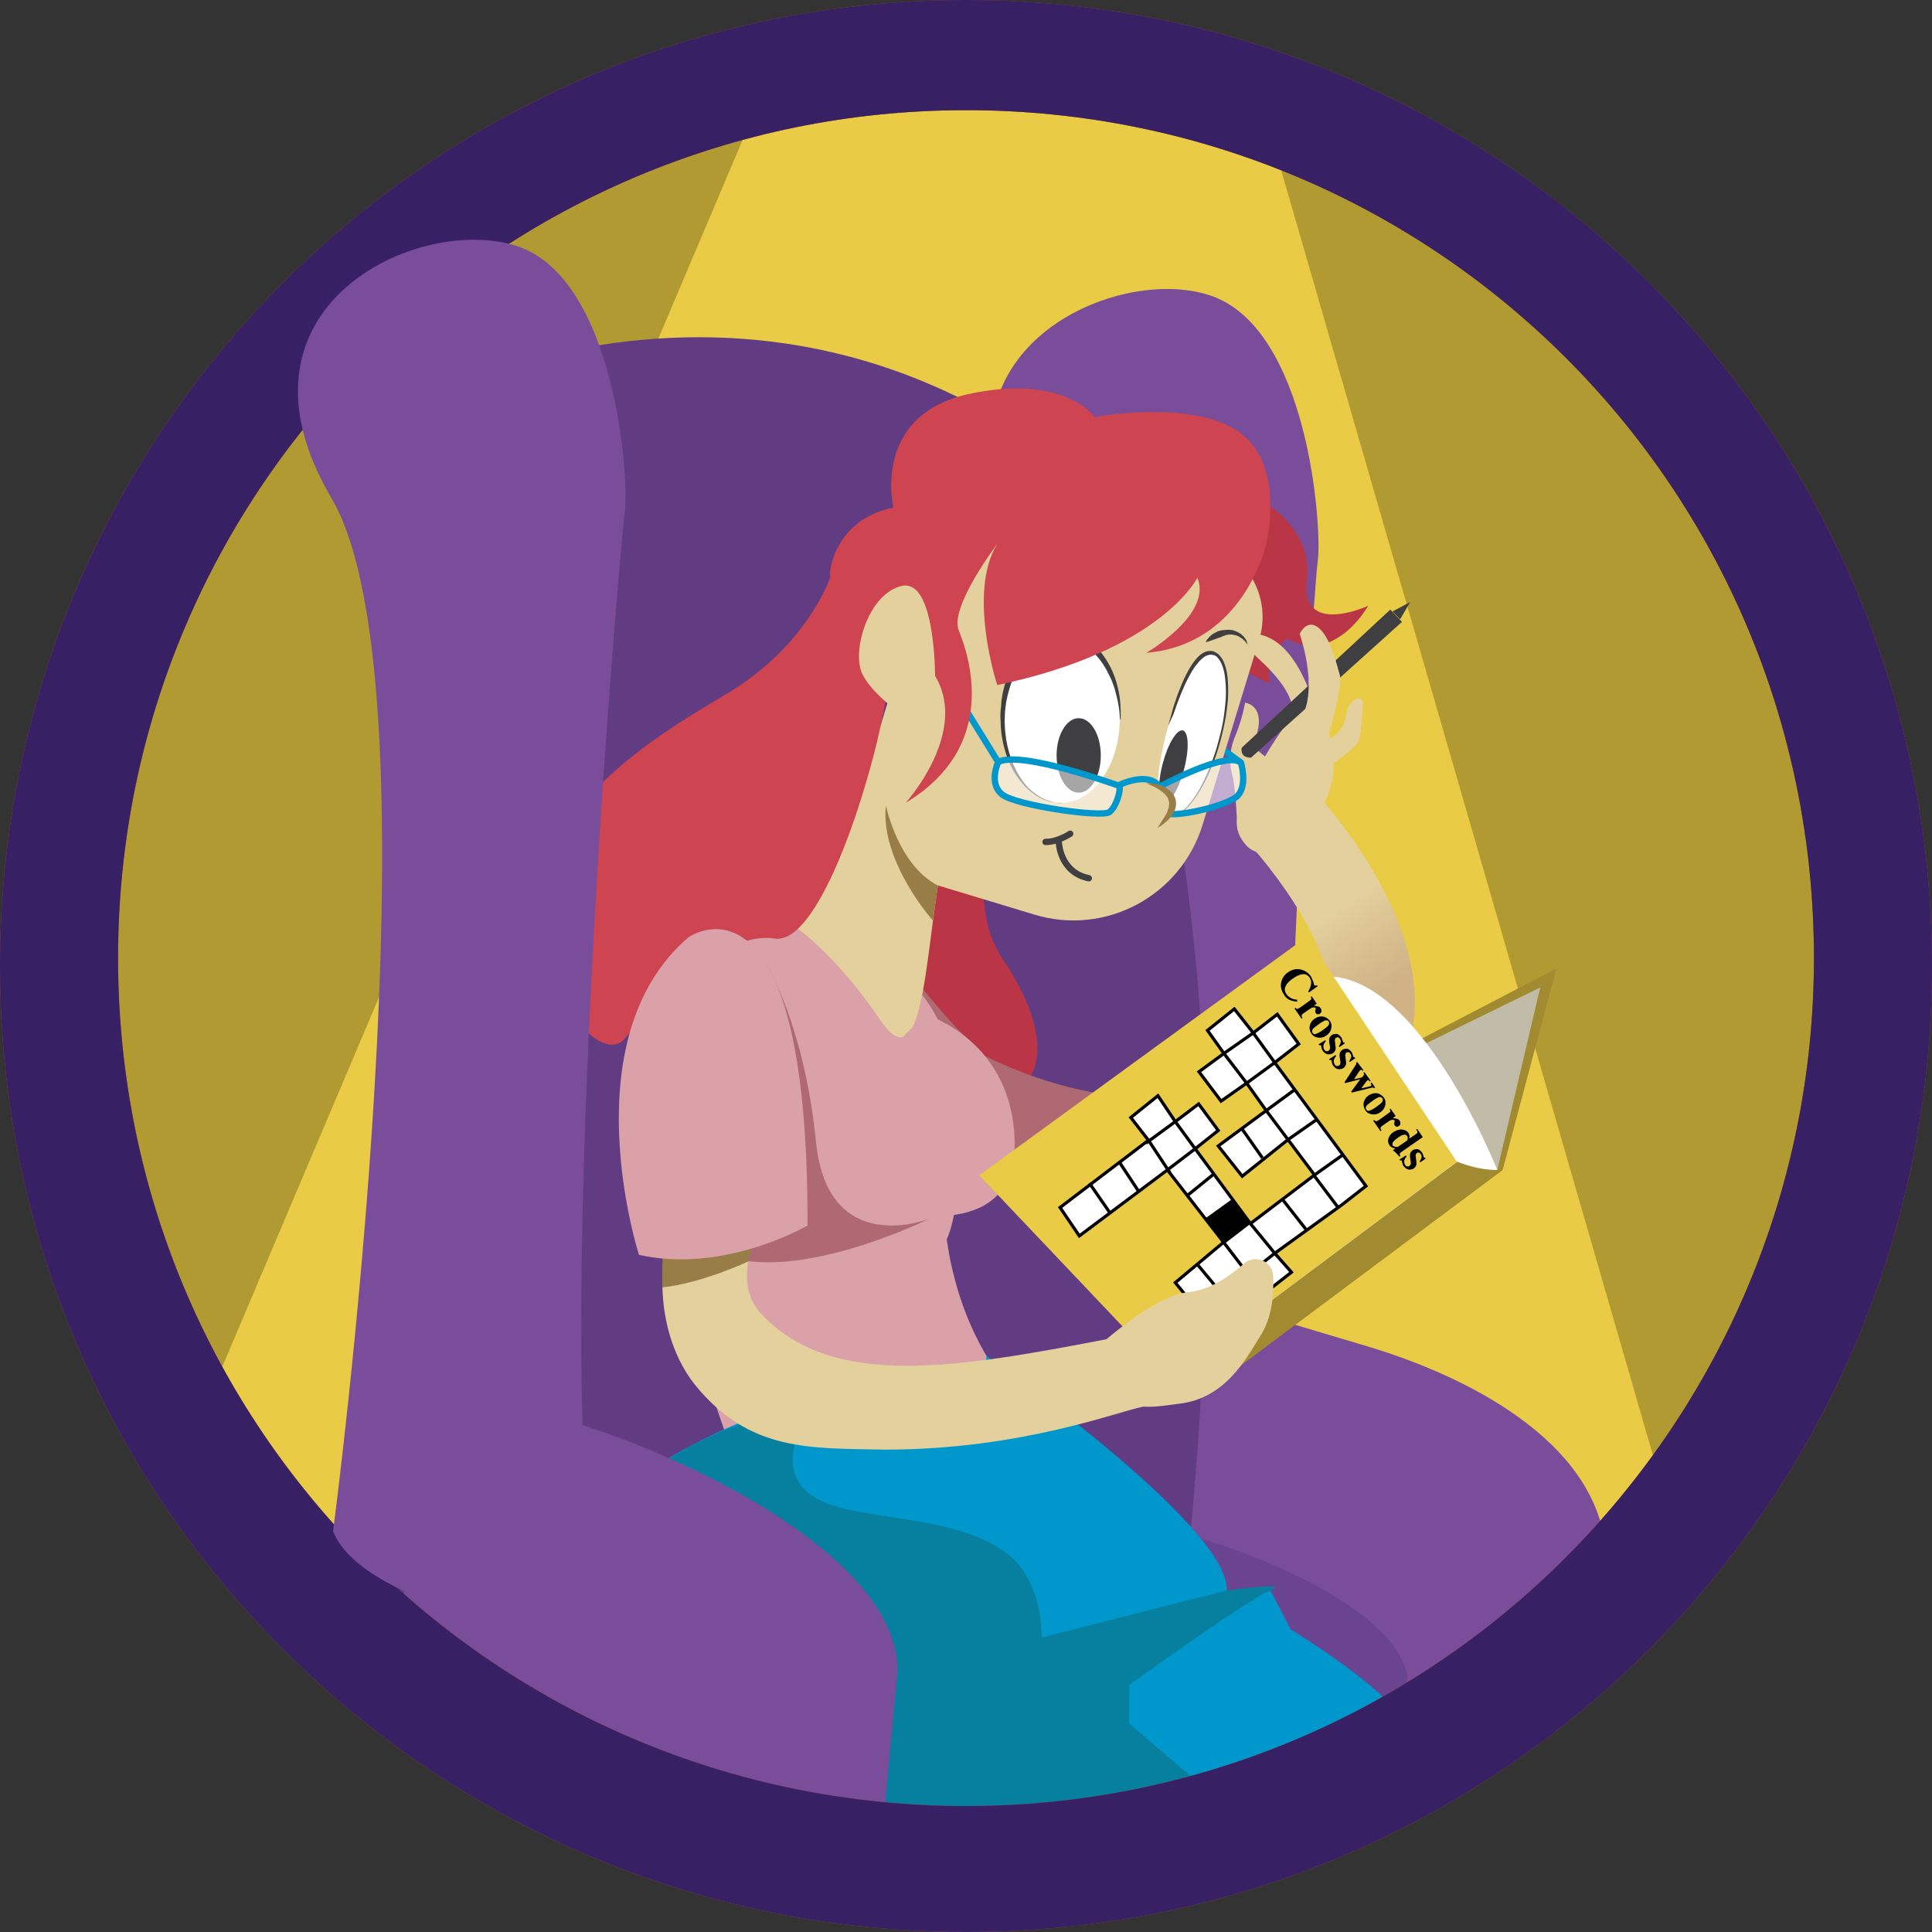 <?xml version="1.0" encoding="utf-8"?>
<!-- Generator: Adobe Illustrator 18.1.1, SVG Export Plug-In . SVG Version: 6.00 Build 0)  -->
<svg version="1.1" id="Layer_1" xmlns="http://www.w3.org/2000/svg" xmlns:xlink="http://www.w3.org/1999/xlink" x="0px" y="0px"
	 viewBox="0 180 612 612" enable-background="new 0 180 612 612" xml:space="preserve">
<rect x="0" y="180" width="612" height="612" fill="#333333" stroke="none"/>
<circle id="_x2E_svg_3904_" fill="#B29A33" cx="306" cy="486" r="291.6"/>
<path id="_x2E_svg_3856_" fill="#EACB46" d="M241.4,209.8l-182.8,431c0,0,155.5,161.5,288.2,130s181.9-112.2,181.9-112.2
	L400.3,214.8C400.3,214.8,327.2,176.6,241.4,209.8z"/>
<path id="_x2E_svg_51_" fill="#794D99" d="M365.6,696.4c0,0-5.4-282.4-41.1-343s27.8-90.2,58.9-79.8s35.5,73.9,34,84.3
	c-1.5,10.3-21.7,306,0.2,363.7C417.6,721.5,376.5,723,365.6,696.4z"/>
<path id="_x2E_svg_50_" fill="#613C82" d="M112.8,316.8c0,0,112.5-72.8,222.6,8.5c0,0,67.2,91.7,40.6,351.9
	c0,0,19.1,69.5-255.8,45.8C120.1,723,154.2,480.9,112.8,316.8z"/>
<path id="_x2E_svg_49_" fill="#E4D09D" d="M392,442.9c0,0-0.6-13.6-1.5-16.8s-1.5-7.5,0.8-13c2.3-5.5,3.1-10.5,3.1-10.5
	s6.1,0.6,3.9,9.3c-2.2,8.6,3.3,4.9,4.7,12.2C404.3,431.6,401.2,443.6,392,442.9z"/>
<path id="_x2E_svg_48_" fill="#BA3646" d="M316.5,435.2c0,0-11.7,29.6,1,48.4c12.8,18.9,17.8,39.7-3,46s-62.9-4.7-53-30.6
	C271.5,473.1,281.4,433.2,316.5,435.2z"/>
<line id="_x2E_svg_47_" fill="none" stroke="#0097CC" stroke-width="2" stroke-miterlimit="10" x1="393.1" y1="421.6" x2="383.5" y2="414.5"/>
<g id="_x2E_svg_45_">
	<linearGradient id="SVGID_1_" gradientUnits="userSpaceOnUse" x1="429.405" y1="535.475" x2="374.015" y2="450.182">
		<stop  offset="0.297" style="stop-color:#D0B286"/>
		<stop  offset="0.593" style="stop-color:#E4D09D"/>
	</linearGradient>
	<path fill="url(#SVGID_1_)" d="M383.4,553.1l-3.9-26.3c7.7-1.2,15.3-3.3,22.5-6.3c16.8-7,18.6-15.7,19.2-18.5
		c4-19.7-19.6-48.9-28.2-57.6l18.9-18.7c4.4,4.5,42.8,44.7,35.3,81.6c-2.3,11.6-10.3,27.6-35.1,37.9
		C402.9,548.9,393.2,551.6,383.4,553.1z"/>
</g>
<g id="_x2E_svg_44_">
	<path fill="#AF6973" d="M365.1,554.4c-50.5,0-88.8-30.3-90.5-31.7l16.7-20.7l-8.3,10.4l8.3-10.4c0.4,0.3,40.7,31.9,88.2,24.8
		l3.9,26.3C377.1,554,371,554.4,365.1,554.4z"/>
</g>
<path id="_x2E_svg_43_" fill="#794D99" d="M508.8,674.9c0-36-41.2-58.1-75.6-68.4L392,594.2l-2.3,34.2l0,0l-7.6,76.2l52.9,21.4
	c0,0,42-1.8,52.8-23.4L508.8,674.9z"/>
<path id="_x2E_svg_42_" fill="#AF6973" d="M277.6,474.8c0,0,20.2,26.3,28.4,33.8c8.3,7.5,5.5,21.3-12.3,27.3
	C275.9,541.9,256,502,277.6,474.8z"/>
<path id="_x2E_svg_41_" fill="#6B4491" d="M191.1,690.8c0,0,127.5-43.2,194.6-21.8c0,0,52.9,16.6,59.8,40.3
	c6.9,23.7-88,64.3-185.6,53.2C162.3,751.5,191.1,690.8,191.1,690.8z"/>
<path id="_x2E_svg_40_" fill="#BA3646" d="M395.6,336.2c0,0,20.7,9.1,18.4,27.4s19.4,8.3,19.4,8.3s-10.5,18.8-25.5,10.5
	c0,0-7.9,4.4-5.5,13.9C402.4,396.3,366.3,387.2,395.6,336.2z"/>
<path id="_x2E_svg_39_" fill="#E4D09D" d="M327.6,469.7l-61.2-18.5l37.3-122.9l79,23.9c12.8,3.9,20.1,17.4,16.2,30.3L381,441.1
	C374.1,463.8,350.2,476.6,327.6,469.7z"/>
<ellipse id="_x2E_svg_38_" fill="#FFFFFF" cx="336.1" cy="407.6" rx="18.6" ry="26.7"/>
<path id="_x2E_svg_37_" fill="#FFFFFF" d="M386,415.1c-3.9,14.2-11.1,24.6-16.1,23.2c-4.9-1.4-3.7-14.3,0.2-28.5
	c3.9-14.2,9.1-24.3,14.1-22.9C389.2,388.3,390,400.9,386,415.1z"/>
<ellipse id="_x2E_svg_36_" transform="matrix(0.967 0.255 -0.255 0.967 120.166 -80.806)" fill="#3F3E40" cx="371.6" cy="422.8" rx="3.5" ry="11.8"/>
<ellipse id="_x2E_svg_35_" fill="#3F3E40" cx="341.7" cy="419.3" rx="7" ry="11.8"/>
<g id="_x2E_svg_3839_">
	<path fill="#3F3E40" d="M336.1,434.4c0,0-0.4,0-1.2-0.1c-0.2,0-0.4,0-0.7,0c-0.2,0-0.5-0.1-0.8-0.2c-0.6-0.1-1.2-0.2-1.9-0.5
		c-1.4-0.4-3-1.3-4.7-2.6c-1.7-1.3-3.2-3-4.7-5.1c-1.4-2.1-2.7-4.6-3.5-7.4c-0.9-2.8-1.5-5.9-1.6-9c0-0.8-0.1-1.6-0.1-2.4
		c0-0.8,0-1.6,0.1-2.4c0.1-0.8,0.2-1.7,0.2-2.5c0.1-0.8,0.3-1.7,0.4-2.5c0.7-3.3,1.8-6.6,3.5-9.6c1.7-3,4-5.7,7-7.7
		c0.3-0.3,0.8-0.4,1.1-0.7c0.4-0.2,0.8-0.4,1.2-0.6c0.8-0.3,1.6-0.7,2.5-0.8c0.4-0.1,0.8-0.2,1.3-0.3l1.3-0.1l0.3,0l0.2,0l0.1,0
		c0,0,0,0,0.1,0l0,0l0.6,0l1.2,0.1c0.8,0.2,1.7,0.3,2.5,0.6c0.8,0.3,1.6,0.5,2.3,1c0.4,0.2,0.7,0.4,1.1,0.6c0.3,0.2,0.7,0.5,1,0.7
		c0.7,0.4,1.2,1,1.8,1.5c2.2,2.1,3.8,4.5,5,6.8c1.2,2.3,1.9,4.6,2.4,6.6c0.5,2,0.7,3.8,0.8,5.3c0,0.7,0.1,1.4,0.1,2
		c0,0.6,0,1.1,0,1.5c0,0.8,0,1.2,0,1.2c0,0.1,0,0.1-0.1,0.1c-0.1,0-0.1,0-0.1-0.1l0,0c0,0,0-0.4-0.1-1.2c0-0.4-0.1-0.9-0.1-1.4
		c-0.1-0.6-0.2-1.2-0.3-1.9c-0.1-0.7-0.3-1.5-0.5-2.4c-0.2-0.9-0.5-1.8-0.7-2.7c-0.3-1-0.7-2-1.1-3c-0.5-1-1-2.1-1.6-3.2
		c-1.2-2.1-2.8-4.3-4.9-6.1c-0.5-0.4-1.1-0.9-1.6-1.3c-0.3-0.2-0.6-0.4-0.9-0.6c-0.3-0.2-0.6-0.3-0.9-0.5c-0.6-0.4-1.3-0.6-2-0.8
		c-0.3-0.1-0.7-0.2-1-0.3c-0.3-0.1-0.7-0.2-1-0.2l-1.2-0.1l-0.6,0l-0.5,0l-1.1,0.1c-0.4,0-0.7,0.1-1.1,0.2c-0.7,0.1-1.4,0.4-2.2,0.7
		c-0.4,0.1-0.7,0.3-1,0.5c-0.3,0.2-0.7,0.3-1,0.6c-2.7,1.6-4.9,4.1-6.6,6.9c-1.7,2.8-2.8,5.9-3.6,9.1c-0.2,0.8-0.3,1.6-0.5,2.4
		c-0.1,0.8-0.2,1.6-0.3,2.4c-0.1,0.8-0.1,1.6-0.1,2.4c-0.1,0.8,0,1.6,0,2.3c0.1,3.1,0.6,6.1,1.4,8.8c0.8,2.7,1.9,5.2,3.2,7.3
		c1.3,2.1,2.8,3.9,4.4,5.1c1.6,1.2,3.1,2.2,4.5,2.6c0.7,0.3,1.3,0.4,1.8,0.6c0.3,0.1,0.5,0.1,0.8,0.2c0.2,0,0.5,0,0.7,0.1
		c0.8,0.1,1.2,0.1,1.2,0.1c0.1,0,0.1,0.1,0.1,0.1C336.2,434.3,336.2,434.4,336.1,434.4z"/>
</g>
<g id="_x2E_svg_3838_">
	<path fill="#3F3E40" d="M370.1,409.8c0,0,0.3-1.3,1-3.7c0.3-1.2,0.7-2.6,1.3-4.2c0.5-1.6,1.2-3.4,2-5.3c0.8-1.9,1.8-4,3.1-6
		c0.7-1,1.4-2,2.4-2.9c1-0.9,2.3-1.6,3.8-1.5c0.2,0,0.4,0.1,0.6,0.1c0.2,0.1,0.3,0.1,0.5,0.2c0.2,0.1,0.4,0.2,0.5,0.3
		c0.2,0.1,0.3,0.2,0.5,0.3c0.6,0.5,1,1.1,1.4,1.7c0.7,1.2,1.1,2.6,1.4,4c0.5,2.7,0.5,5.6,0.4,8.3c-0.4,5.6-1.6,11-3.1,16
		c-1.5,5-3.5,9.4-5.6,13c-2.1,3.6-4.4,6.3-6.5,7.6c-1,0.6-2,0.9-2.7,0.9c-0.3,0-0.6,0-0.7-0.1c-0.2,0-0.3-0.1-0.3-0.1c0,0,0,0,0-0.1
		c0,0,0,0,0.1,0l0,0c0,0,0.1,0,0.2,0c0.2,0,0.4,0.1,0.7,0.1c0.6,0,1.6-0.3,2.6-0.9c2-1.3,4.3-4,6.3-7.6c2-3.6,3.9-8.1,5.4-13
		c0.7-2.5,1.4-5.1,1.9-7.7c0.5-2.7,0.8-5.4,1-8.1c0.1-2.7,0-5.5-0.5-8.1c-0.3-1.3-0.7-2.6-1.3-3.6c-0.3-0.5-0.7-1-1.1-1.4
		c-0.2-0.2-0.4-0.3-0.7-0.4c-0.1,0-0.4-0.1-0.4-0.1c-0.1,0-0.3-0.1-0.4-0.1c-1.1-0.1-2.2,0.4-3.1,1.2c-0.9,0.8-1.6,1.7-2.3,2.6
		c-1.3,1.9-2.3,3.9-3.2,5.8c-1.7,3.7-2.8,7-3.6,9.3C370.6,408.5,370.2,409.8,370.1,409.8C370.2,409.9,370.2,409.9,370.1,409.8
		C370.1,409.9,370.1,409.8,370.1,409.8z"/>
</g>
<path id="_x2E_svg_34_" opacity="0.54" fill="#FFFFFF" d="M367.3,429.2c0,0,21.1-11.5,25.8-7.6c0,0,2.1,6.8-0.9,10.3
	c-3,3.5-21.3,7.4-22.8,5.5C368,435.7,367.2,431.1,367.3,429.2z"/>
<path id="_x2E_svg_33_" opacity="0.54" fill="#FFFFFF" d="M354.7,429c0,0-31.4-11.5-38.5-7.6c0,0-3.2,6.8,1.3,10.3
	c4.4,3.5,31.8,7.4,34,5.5S354.9,430.8,354.7,429z"/>
<path id="_x2E_svg_32_" fill="none" stroke="#3F3E40" stroke-width="2" stroke-linecap="round" stroke-miterlimit="10" d="
	M335.4,446.7c0,0,0.2,9.6,9.5,11.5"/>
<path id="_x2E_svg_31_" fill="none" stroke="#3F3E40" stroke-width="2" stroke-linecap="round" stroke-miterlimit="10" d="
	M339,444.1c0,0-3.8,2.6-7.8,2.6"/>
<g id="_x2E_svg_30_">
	<path fill="#3F3E40" d="M395.5,384.7c0,0-0.1-0.2-0.4-0.6c-0.1-0.2-0.3-0.4-0.5-0.7c-0.2-0.3-0.4-0.5-0.7-0.7
		c-0.2-0.3-0.5-0.5-0.9-0.7c-0.3-0.2-0.7-0.5-1.1-0.6c-0.2-0.1-0.4-0.2-0.6-0.2c-0.2,0-0.4-0.1-0.6-0.1c-0.2-0.1-0.4-0.1-0.7-0.1
		c-0.2,0-0.4,0-0.7,0c-0.4,0.1-0.9,0.1-1.3,0.3c-0.4,0.1-0.8,0.3-1.2,0.5c-0.4,0.1-0.8,0.3-1.2,0.4c-0.4,0.2-0.8,0.3-1.1,0.4
		c-0.7,0.2-1.3,0.5-1.7,0.6c-0.4,0.1-0.7,0.2-0.7,0.2c-0.1,0-0.1,0-0.1-0.1c0,0,0-0.1,0-0.1c0,0,0.5-1,1.7-2
		c0.3-0.3,0.7-0.5,1.1-0.7c0.4-0.2,0.8-0.5,1.3-0.6c0.2-0.1,0.5-0.2,0.8-0.2c0.3-0.1,0.5-0.1,0.8-0.1c0.5-0.1,1.1-0.1,1.7-0.1
		c0.3,0,0.6,0.1,0.8,0.1c0.3,0,0.6,0.1,0.8,0.2c0.3,0.1,0.5,0.2,0.8,0.3c0.2,0.1,0.5,0.3,0.7,0.4c0.5,0.2,0.8,0.6,1.2,0.9
		c0.4,0.3,0.6,0.7,0.8,1c0.2,0.3,0.5,0.6,0.5,0.9c0.1,0.3,0.2,0.5,0.3,0.7c0.2,0.4,0.3,0.6,0.3,0.6c0,0.1,0,0.1-0.1,0.1
		C395.6,384.8,395.5,384.8,395.5,384.7z"/>
</g>
<path id="_x2E_svg_29_" fill="#DAA1A8" d="M317.5,616.7c0,0-13.5-15.2-17.6-44.1c5.4-12.3,4.1-38,1.5-55.1
	c-2.8-18.3-11.3-29-41.6-48.8c-15.1-9.9-28.5-3.1-38.2,6.2c-10.7,10.3-16.6,24.6-18.3,39.3c-0.5,4.2-0.8,8.3-1,12.2c0,0,0,0-0.1,0
	c0,0-1.8,29.4,38.1,136.9c0,0,13.9,24,54.9,23.4C336.4,686,351.3,659.4,317.5,616.7z"/>
<path id="_x2E_svg_28_" fill="#0097CC" d="M312.5,609.5c0,0,77.2,53.8,76.1,74.4h13.9l6.3,12.2c0,0,39,23.7,37.1,33.8
	c-1.9,10-69.7,20.6-69.7,20.6S298,724.7,312.5,609.5z"/>
<path id="_x2E_svg_27_" fill="#E4D09D" d="M278.9,409.8c0,0-27.1,44.4-40.7,55.9c0,0,18.8,5.2,40.7,37.5
	c16.9,25,13.7-43.9,23.1-60.8S278.9,409.8,278.9,409.8z"/>
<path id="_x2E_svg_26_" fill="#0097CC" d="M274.6,616.9c0,0,109.4,43.2,120.9,120.1c0,0-58.8,34.7-115,17S99.4,666.1,274.6,616.9z"
	/>
<path fill="#077F9F" d="M402.4,683.8c7.2-2.9-13.9,0-13.9,0L330,698.7c-0.2-9.5-2.7-21.2-12.5-27.7c-18.5-12.2-47.8-8.7-60.4-17.3
	c-12.7-8.7-1.3-25.5-1.3-25.5c-29.2-1.5-57.6,24-57.6,24s39.5,77,57.6,107s124-14.4,124-14.4L357.7,726v-12.2
	C357.7,713.7,395.2,686.7,402.4,683.8z"/>
<path id="_x2E_svg_25_" fill="#794D99" d="M284.3,709.1c0-36-67.2-67.9-101.7-78.2l-55-14l-2.3,34.2l0,0l6.3,77.8l52.9,21.4
	c0,0,84.6,27.7,95.4,6.1L284.3,709.1z"/>
<g id="_x2E_svg_24_">
	<path fill="#E4D09D" d="M211.6,571.1c-5,22,1.5,38.8,8.5,47.5c17.3,21.4,36.6,20.1,60.3,20.6c43.1,0,73.7-12.1,81.7-13.6l-9.9-21.7
		c-49.7,9.6-88,16.1-110.6-7.2c-3.2-3.3-6.6-8.6-4.1-19.7c0.7-2.9,1.4-5.7,2.1-8.5L211.6,571.1z"/>
</g>
<path id="_x2E_svg_23_" fill="#DAA1A8" d="M293.8,501.6c0,0,27.1,8.3,27.6,40.2c0.6,31.9-37.1,21.9-37.1,21.9
	S260.8,525.3,293.8,501.6z"/>
<path id="_x2E_svg_22_" fill="none" stroke="#231F20" stroke-width="0.125" stroke-miterlimit="10" d="M374.8,576.8"/>
<path id="_x2E_svg_21_" fill="none" stroke="#231F20" stroke-width="0.125" stroke-miterlimit="10" d="M383.5,570.6"/>
<path id="_x2E_svg_18_" fill="#E4D09D" d="M419.2,434.8c6.8-12.1,1.3-25-1-29.4c-3.9-7.5-12.8,5.8-19.6,17.9s-9.4,18.5-3.7,24.6
	C400.8,454.1,412.4,447,419.2,434.8z"/>
<path id="_x2E_svg_17_" fill="#E4D09D" d="M417.6,408.4c0,0-5.7-28.7-22-27.6c0,0-1.8,2.5,0.8,5.6s16.8,13.4,12.4,24.1
	C408.8,410.6,413.7,415.3,417.6,408.4z"/>
<path id="_x2E_svg_16_" fill="#997D47" d="M297.1,460.5l-1.6,11.1c0,0-16.7-18.7-14.9-36.4C280.7,435.2,284.4,454,297.1,460.5z"/>
<path id="_x2E_svg_15_" fill="#3F3E40" d="M393.3,416.9l47.1-43.8l3.7,3.9l-47.8,43C396.4,419.9,392.9,420.5,393.3,416.9z"/>
<path id="_x2E_svg_14_" fill="none" stroke="#0097CC" stroke-width="2" stroke-miterlimit="10" d="M367.3,429.2
	c0,0,21.1-11.5,25.8-7.6c0,0,2.1,6.8-0.9,10.3c-3,3.5-21.3,7.4-22.8,5.5C368,435.7,367.2,431.1,367.3,429.2z"/>
<path id="_x2E_svg_3889_" fill="#CE4450" d="M198.2,508.7c-7.9,9.7-25.7-14.4-27.3-33.9c-3.1-37,33-59.5,59.1-74.9
	c26-15.4,33.1-37.3,33.1-37.3c31.8-17,37.2,32.9,27.1,33.9c-10.1,1-8.5,0.6-11.2,13.3c-5.3,24.6-20.2,69.7-33.7,67.5
	c-4-0.6-8.1,0.2-11.8,1.9C225.2,483.2,212.1,491.5,198.2,508.7z"/>
<path id="_x2E_svg_13_" fill="#E4D09D" d="M420.4,414.2c0,0,5.1-16.5,4-20.4c-1.1-3.9-3.1-12.1-6.8-15c-3.7-2.9-5.9,2-5.9,2
	s7.3,20.5-1.4,29C410.3,409.8,411.6,415.7,420.4,414.2z"/>
<path id="_x2E_svg_12_" fill="#E4D09D" d="M421.2,422.8c0,0,7.4-5.5,8.8-7.4c1.4-1.9,1.4-9.3,1.7-12.5s-4.6-1.7-5.2,3.3
	s-4.6,7.9-7.1,9S416.4,422.9,421.2,422.8z"/>
<line id="_x2E_svg_11_" fill="none" stroke="#0097CC" stroke-width="2" stroke-miterlimit="10" x1="316.2" y1="421.4" x2="300.2" y2="395.5"/>
<polygon id="_x2E_svg_10_" fill="#3F3E40" points="441.1,373.7 446.7,370.7 443.5,376.2 "/>
<path id="_x2E_svg_9_" fill="#CE4450" d="M401.1,352.3c0,0-6.9,31.9-38,34.5c0,0,21-12.1,16.2-23.8c0,0-11.3,23.1-63.4,34
	c0,0-9.6-29.2,0-44.7c0,0-15.2,20-12.2,27.4s13.3,36.5-16.8,54.6c0,0,30.7-33.8-4.1-51.9c0,0-6.3-9.2-6.5-12s-5.9-8.5-16.4,0.7
	c0,0,3.9-6.7,3.1-8.5c-0.7-1.8,2-18.3,20-21.8c0,0-7-29,23.5-35.9c30.5-6.8,40.3,7.2,40.3,7.2s30.1-5.8,45.5,4.6
	C407.5,327.2,401.1,352.3,401.1,352.3z"/>
<path id="_x2E_svg_8_" fill="#E4D09D" d="M296.2,394.1c0,0,0.1-30.8-10.5-28.5c-10.6,2.3-16.1,20.8-12.5,28s14.4,14,14.4,14"/>
<path id="_x2E_svg_7_" fill="none" stroke="#0097CC" stroke-width="2" stroke-miterlimit="10" d="M354.7,429c0,0-31.4-11.5-38.5-7.6
	c0,0-3.2,6.8,1.3,10.3c4.4,3.5,31.8,7.4,34,5.5S354.9,430.8,354.7,429z"/>
<path id="_x2E_svg_6_" fill="none" stroke="#0097CC" stroke-width="2" stroke-miterlimit="10" d="M353.4,429.2c0,0,12.8-7,15.3,2.9"
	/>
<path fill="#AF6973" d="M242.8,485.5c0,0,12,19.3,15.7,56.3c3.7,37,35.8,24.3,35.8,24.3s-43.8,21.7-67.1,10.6
	C204,565.5,242.8,485.5,242.8,485.5z"/>
<g id="_x2E_svg_5_">
	<path fill="#E4D09D" d="M363.1,428.1c0,0,16.5,2.7,3.6,14.3"/>
	<path fill="#997D47" d="M363.1,428.1c0,0,0.3,0,0.9,0c0.6,0,1.4,0.1,2.4,0.3c1,0.2,2.2,0.6,3.3,1.4c0.6,0.4,1.1,0.8,1.6,1.4
		c0.5,0.6,0.9,1.3,1.1,2.1c0.2,0.8,0.2,1.6,0,2.4l-0.1,0.5c-0.1,0.2-0.1,0.3-0.2,0.5c-0.1,0.3-0.3,0.6-0.4,0.9
		c-0.2,0.3-0.3,0.6-0.5,0.8c-0.2,0.3-0.4,0.5-0.6,0.7c-0.4,0.5-0.8,0.9-1.2,1.2c-0.4,0.4-0.7,0.6-1.1,0.9c-0.3,0.3-0.6,0.4-0.9,0.6
		c-0.5,0.3-0.8,0.5-0.8,0.5s0.2-0.3,0.5-0.8c0.2-0.2,0.4-0.5,0.6-0.9c0.2-0.3,0.5-0.7,0.7-1.1c0.3-0.4,0.5-0.8,0.8-1.3
		c0.1-0.2,0.3-0.5,0.4-0.7c0.1-0.3,0.3-0.5,0.3-0.8c0.2-0.5,0.4-1.1,0.4-1.6c0.1-0.5,0.1-1-0.1-1.5c-0.2-1-0.9-1.8-1.8-2.6
		c-0.9-0.7-1.8-1.3-2.7-1.7c-0.9-0.4-1.6-0.8-2.1-1C363.4,428.2,363.1,428.1,363.1,428.1z"/>
</g>
<path fill="#997D47" d="M237,579.6c0,0-15,7-27.2,8.2c0,0-0.3-10.8,0.7-13.8l28.4-1.4C239,572.7,237.3,577.3,237,579.6z"/>
<path fill="#DAA1A8" d="M255.8,568.2c0,0-26.3,15.4-53.4,9.3c0,0-22-68.3,15.7-100.6C218.1,476.8,256.1,450.5,255.8,568.2z"/>
<path id="_x2E_svg_3903_" fill="#B24B26" d="M306,180C136.9,180,0,316.9,0,486s136.9,306,306,306s306-136.8,306-306
	S475.2,180,306,180z M306,752.1c-148.8,0-268.6-119.9-268.6-268.6c0-148.8,120.7-268.6,268.6-268.6c148.8,0,268.6,119.9,268.6,268.6
	C574.6,631.3,454.8,752.1,306,752.1z"/>
<path id="_x2E_svg_3899_" fill="#372164" d="M306,180C136.9,180,0,316.9,0,486s136.9,306,306,306s306-136.8,306-306
	S475.2,180,306,180z M306,752.1c-148.8,0-268.6-119.9-268.6-268.6c0-148.8,120.7-268.6,268.6-268.6c148.8,0,268.6,119.9,268.6,268.6
	C574.6,631.3,454.8,752.1,306,752.1z"/>
<polygon id="_x2E_svg_3826_" fill="#A28A30" points="476,550.6 493,486.8 391.8,539.5 389.3,615.2 "/>
<polygon id="_x2E_svg_3825_" fill="#C1BCA8" points="474.3,550.6 487.9,492.8 446.2,513.2 453,550.6 "/>
<path id="_x2E_svg_3823_" fill="#FFFFFF" d="M474.3,550.6c0,0-28-70.5-60.3-60.3L332.3,560l58.7,40.8L474.3,550.6z"/>
<polygon id="_x2E_svg_3821_" fill="#EACB46" points="370.6,616 310.2,552.3 414,476.7 461.5,548 "/>
<path id="_x2E_svg_3820_" fill="#A28A30" d="M370.6,616c0,0,2.6,6,14.5,2.5l91-68c0,0-6,0.9-14.5-2.5L370.6,616z"/>
<g id="_x2E_svg_3819_">
	<polygon fill="#FFFFFF" stroke="#000000" stroke-miterlimit="10" points="372.3,586.3 387.6,573.5 369.8,550.6 341.9,571.5 
		335.8,562.5 363.8,541.2 358.2,534 366.8,527.1 372.3,535.3 379.7,529.7 385.9,538.1 378.6,543.9 396.1,567.6 416.4,552.2 408,541 
		393.5,552.6 385.9,543 401.1,531.8 394.9,523.1 386.8,528.8 379.8,519.5 387.7,513.7 382.5,506.4 391,499.6 397,507.2 404.6,501.3 
		411.4,510.7 403.8,516.6 432.7,555.7 425,561.7 403.8,577 409.1,583 399.5,590.5 395.2,583.8 380,595.7 	"/>
</g>
<line id="_x2E_svg_3818_" fill="none" stroke="#000000" stroke-miterlimit="10" x1="397" y1="507.2" x2="403.8" y2="516.6"/>
<line id="_x2E_svg_3817_" fill="none" stroke="#000000" stroke-miterlimit="10" x1="387.7" y1="513.7" x2="394.9" y2="523.1"/>
<line id="_x2E_svg_3816_" fill="none" stroke="#000000" stroke-miterlimit="10" x1="372.3" y1="535.3" x2="378.6" y2="543.9"/>
<line id="_x2E_svg_3815_" fill="none" stroke="#000000" stroke-miterlimit="10" x1="363.8" y1="541.2" x2="370.6" y2="551.5"/>
<line id="_x2E_svg_3814_" fill="none" stroke="#000000" stroke-miterlimit="10" x1="354.5" y1="548" x2="360.7" y2="557.4"/>
<line id="_x2E_svg_3813_" fill="none" stroke="#000000" stroke-miterlimit="10" x1="345.1" y1="554.8" x2="351.6" y2="564.2"/>
<line id="_x2E_svg_3812_" fill="none" stroke="#000000" stroke-miterlimit="10" x1="401.1" y1="531.8" x2="408" y2="541"/>
<line id="_x2E_svg_3811_" fill="none" stroke="#000000" stroke-miterlimit="10" x1="416.2" y1="552.3" x2="423.8" y2="562.4"/>
<line id="_x2E_svg_3810_" fill="none" stroke="#000000" stroke-miterlimit="10" x1="406.3" y1="560" x2="413.9" y2="569.7"/>
<line id="_x2E_svg_3809_" fill="none" stroke="#000000" stroke-miterlimit="10" x1="387.6" y1="573.5" x2="396.1" y2="584.6"/>
<line id="_x2E_svg_3808_" fill="none" stroke="#000000" stroke-miterlimit="10" x1="379.1" y1="580.3" x2="387.6" y2="590.5"/>
<line id="_x2E_svg_3807_" fill="none" stroke="#000000" stroke-miterlimit="10" x1="396.1" y1="567.6" x2="403.8" y2="577"/>
<line id="_x2E_svg_3806_" fill="none" stroke="#000000" stroke-miterlimit="10" x1="393.5" y1="537.7" x2="399.9" y2="546.8"/>
<line id="_x2E_svg_3805_" fill="none" stroke="#000000" stroke-miterlimit="10" x1="397" y1="507.2" x2="387.7" y2="513.7"/>
<line id="_x2E_svg_3804_" fill="none" stroke="#000000" stroke-miterlimit="10" x1="403.8" y1="516.6" x2="394.9" y2="523.1"/>
<line id="_x2E_svg_3803_" fill="none" stroke="#000000" stroke-miterlimit="10" x1="410.1" y1="525.2" x2="401.1" y2="531.8"/>
<line id="_x2E_svg_3802_" fill="none" stroke="#000000" stroke-miterlimit="10" x1="417.3" y1="534.5" x2="408" y2="541"/>
<line id="_x2E_svg_3801_" fill="none" stroke="#000000" stroke-miterlimit="10" x1="425.4" y1="545.8" x2="416.4" y2="552.2"/>
<path id="_x2E_svg_3800_" fill="none" stroke="#000000" stroke-miterlimit="10" d="M387.6,573.5"/>
<path id="_x2E_svg_3799_" fill="none" stroke="#000000" stroke-miterlimit="10" d="M397,567.6"/>
<line id="_x2E_svg_3798_" fill="none" stroke="#000000" stroke-miterlimit="10" x1="390.8" y1="560.1" x2="381.9" y2="566.5"/>
<polygon id="_x2E_svg_1_" points="382.1,566.4 390.6,560.2 396.2,567.6 387.6,574.2 "/>
<line id="_x2E_svg_3797_" fill="none" stroke="#000000" stroke-miterlimit="10" x1="384.5" y1="551.9" x2="376.1" y2="558.7"/>
<line id="_x2E_svg_3796_" fill="none" stroke="#000000" stroke-miterlimit="10" x1="378.6" y1="543.9" x2="369.8" y2="550.6"/>
<line id="_x2E_svg_3795_" fill="none" stroke="#000000" stroke-miterlimit="10" x1="372.3" y1="535.3" x2="363" y2="542.1"/>
<line id="_x2E_svg_3794_" fill="none" stroke="#000000" stroke-miterlimit="10" x1="403.8" y1="577" x2="395.2" y2="583.8"/>
<g>
	<path d="M416,491c0.2,0.6,0.3,1,0.3,1c0.1,0.2,0.2,0.2,0.4,0.2c0.2,0,0.3,0,0.5-0.1l0.2,0.3l-2.8,2l-0.2-0.3
		c0.4-0.7,0.7-1.3,0.8-1.9c0.3-1,0.1-1.9-0.4-2.6c-0.6-0.8-1.3-1.1-2.2-1c-0.9,0.1-2,0.6-3.1,1.4c-0.9,0.6-1.5,1.2-1.9,1.8
		c-0.8,1.1-0.8,2.1-0.1,3.1c0.4,0.6,1,1.1,1.7,1.4c0.4,0.2,1,0.3,1.7,0.4v0.6c-0.8-0.1-1.5-0.2-2-0.4c-0.9-0.3-1.6-0.9-2.1-1.7
		c-0.8-1.2-1.2-2.4-1-3.7c0.2-1.4,0.9-2.6,2.2-3.5c1.3-0.9,2.6-1.2,4-0.9c1.3,0.3,2.4,1,3.2,2.1C415.5,489.8,415.8,490.4,416,491z"
		/>
	<path d="M410.3,499.2c0.2,0.2,0.4,0.3,0.5,0.4c0.1,0,0.3,0,0.6-0.2l0.4-0.2l3.2-2.3c0.2-0.2,0.4-0.3,0.4-0.5s0-0.4-0.2-0.6l0.3-0.2
		l1.6,2.3l-0.9,0.7c0.5,0,0.9,0.1,1.3,0.2s0.7,0.3,0.9,0.7c0.2,0.2,0.2,0.5,0.2,0.8s-0.2,0.6-0.5,0.8c-0.2,0.2-0.5,0.2-0.7,0.2
		s-0.5-0.2-0.6-0.4c-0.2-0.3-0.2-0.6-0.1-0.9c0.1-0.4,0.1-0.6,0.1-0.6c-0.1-0.2-0.3-0.3-0.6-0.3s-0.6,0.1-1,0.3l-2.3,1.6
		c-0.4,0.3-0.6,0.5-0.6,0.7s0.1,0.5,0.3,0.8l-0.3,0.2l-2.2-3.2L410.3,499.2z"/>
	<path d="M419,502c0.9,0.1,1.6,0.6,2.2,1.3c0.6,0.8,0.7,1.6,0.5,2.5s-0.7,1.6-1.5,2.2s-1.7,0.8-2.6,0.7c-0.9-0.1-1.7-0.5-2.2-1.3
		s-0.7-1.6-0.5-2.5s0.7-1.6,1.5-2.2C417.3,502.1,418.1,501.9,419,502z M416,505.8c-0.4,0.5-0.5,0.9-0.2,1.4c0.3,0.4,0.6,0.5,1.1,0.3
		s1.2-0.5,2.1-1.2c0.9-0.6,1.5-1.1,1.8-1.5s0.3-0.8,0.1-1.2c-0.3-0.4-0.7-0.5-1.3-0.3c-0.4,0.2-1,0.5-1.8,1.1
		C416.8,505.1,416.3,505.5,416,505.8z"/>
	<path d="M419.8,509.5l0.2,0.3c-0.5,0.5-0.7,1-0.8,1.5c0,0.5,0.1,0.9,0.3,1.2c0.2,0.3,0.4,0.5,0.7,0.5s0.5,0,0.7-0.2
		c0.2-0.1,0.3-0.4,0.4-0.6c0-0.1,0-0.3,0-0.6l-0.2-1.2c-0.1-0.6-0.1-1.1,0-1.5s0.4-0.7,0.7-1c0.5-0.3,1-0.4,1.5-0.4s1,0.4,1.5,1
		c0.2,0.3,0.3,0.5,0.4,0.9c0.1,0.3,0.2,0.5,0.2,0.6c0.1,0.1,0.1,0.2,0.2,0.2s0.1,0,0.2,0l0.2,0.3l-1.7,1.2l-0.2-0.3
		c0.3-0.4,0.5-0.8,0.6-1.2s0-0.8-0.3-1.2c-0.2-0.3-0.4-0.4-0.6-0.4s-0.4,0-0.6,0.1c-0.1,0.1-0.2,0.3-0.3,0.5c-0.1,0.2-0.1,0.5,0,0.9
		l0.1,0.9c0.1,0.5,0.1,1,0.1,1.3c-0.1,0.5-0.4,1-0.8,1.3c-0.4,0.3-1,0.4-1.6,0.4c-0.6-0.1-1.1-0.4-1.6-1c-0.1-0.2-0.2-0.3-0.3-0.5
		c-0.1-0.2-0.2-0.4-0.2-0.7l-0.1-0.3c0-0.1,0-0.1,0-0.2c0,0,0,0,0-0.1s-0.1-0.1-0.2-0.1s-0.2,0-0.4,0l-0.2-0.3L419.8,509.5z"/>
	<path d="M423.1,514.2l0.2,0.3c-0.5,0.5-0.7,1-0.8,1.5c0,0.5,0.1,0.9,0.3,1.2c0.2,0.3,0.4,0.5,0.7,0.5c0.2,0,0.5,0,0.7-0.2
		c0.2-0.1,0.3-0.4,0.4-0.6c0-0.1,0-0.3,0-0.6l-0.2-1.2c-0.1-0.6-0.1-1.1,0-1.5s0.4-0.7,0.7-1c0.5-0.3,1-0.4,1.5-0.4s1,0.4,1.5,1
		c0.2,0.3,0.3,0.5,0.4,0.9c0.1,0.3,0.2,0.5,0.2,0.6c0.1,0.1,0.1,0.2,0.2,0.2s0.1,0,0.2,0l0.2,0.3l-1.7,1.2l-0.2-0.3
		c0.3-0.4,0.5-0.8,0.6-1.2s0-0.8-0.3-1.2c-0.2-0.3-0.4-0.4-0.6-0.4s-0.4,0-0.6,0.1c-0.1,0.1-0.2,0.3-0.3,0.5c-0.1,0.2-0.1,0.5,0,0.9
		l0.1,0.9c0.1,0.5,0.1,1,0.1,1.3c-0.1,0.5-0.4,1-0.8,1.3c-0.4,0.3-1,0.4-1.6,0.4c-0.6-0.1-1.1-0.4-1.6-1c-0.1-0.2-0.2-0.3-0.3-0.5
		c-0.1-0.2-0.2-0.4-0.2-0.7l-0.1-0.3c0-0.1,0-0.1,0-0.2c0,0,0,0,0-0.1c0-0.1-0.1-0.1-0.2-0.1s-0.2,0-0.4,0l-0.2-0.3L423.1,514.2z"/>
	<path d="M431.9,519l-0.3,0.2c-0.1-0.1-0.2-0.2-0.3-0.3s-0.2,0-0.4,0.1l-0.1,0.1c0,0-0.1,0.1-0.2,0.2l-1.7,2.6l0,0l2.5-0.6
		c0,0,0.1-0.1,0.3-0.3c0.2-0.2,0.3-0.4,0.3-0.5c0.1-0.1,0.1-0.2,0.1-0.3s-0.1-0.2-0.2-0.4l0.3-0.2l2,2.8l-0.3,0.2
		c-0.1-0.2-0.2-0.3-0.4-0.4c-0.1-0.1-0.2-0.1-0.3,0c-0.1,0-0.1,0.1-0.2,0.2s-0.2,0.2-0.3,0.3l-1.6,2.2v-0.1l2.9-0.7h0.1
		c0,0,0.1,0,0.1-0.1c0.2-0.1,0.2-0.2,0.2-0.4c0-0.1-0.1-0.3-0.2-0.5l0.3-0.2l1.1,1.6l-0.3,0.2c-0.1-0.1-0.3-0.2-0.4-0.2
		s-0.3,0-0.6,0.1l-6.1,1.5l-0.2-0.3l2.8-3.8v-0.1l-4.7,1.2l-0.2-0.3l3.2-4.9c0.3-0.4,0.4-0.7,0.5-0.8s0-0.3,0-0.5l0.3-0.2L431.9,519
		z"/>
	<path d="M436.1,526.3c0.9,0.1,1.6,0.6,2.2,1.3c0.6,0.8,0.7,1.6,0.5,2.5s-0.7,1.6-1.5,2.2s-1.7,0.8-2.6,0.7s-1.7-0.5-2.2-1.3
		s-0.7-1.6-0.5-2.5s0.7-1.6,1.5-2.2C434.3,526.5,435.2,526.2,436.1,526.3z M433,530.1c-0.4,0.5-0.5,0.9-0.2,1.4
		c0.3,0.4,0.6,0.5,1.1,0.3s1.2-0.5,2.1-1.2c0.9-0.6,1.5-1.1,1.8-1.5s0.3-0.8,0.1-1.2c-0.3-0.4-0.7-0.5-1.3-0.3
		c-0.4,0.2-1,0.5-1.8,1.1C433.9,529.4,433.3,529.8,433,530.1z"/>
	<path d="M435.3,534.8c0.2,0.2,0.4,0.3,0.5,0.4c0.1,0,0.3,0,0.6-0.2l0.4-0.2l3.2-2.3c0.3-0.2,0.4-0.3,0.4-0.5c0-0.1,0-0.4-0.2-0.6
		l0.3-0.2l1.6,2.3l-0.9,0.7c0.5,0,0.9,0.1,1.3,0.2s0.7,0.3,0.9,0.7c0.2,0.2,0.2,0.5,0.2,0.8s-0.2,0.6-0.5,0.8
		c-0.2,0.2-0.5,0.2-0.7,0.2s-0.5-0.2-0.6-0.4c-0.2-0.3-0.2-0.6-0.1-0.9c0.1-0.4,0.1-0.6,0.1-0.6c-0.1-0.2-0.3-0.2-0.6-0.3
		c-0.3,0-0.6,0.1-1,0.3l-2.3,1.6c-0.4,0.3-0.6,0.5-0.6,0.7s0.1,0.5,0.3,0.8l-0.3,0.2L435,535L435.3,534.8z"/>
	<path d="M444.1,537.8c0.9,0.1,1.5,0.4,2,1c0.2,0.3,0.3,0.6,0.4,1c0,0.2,0,0.5-0.1,0.9l2.2-1.5c0.3-0.2,0.4-0.4,0.4-0.6
		s-0.1-0.4-0.4-0.8l0.3-0.2l1.8,2.6l-6.9,4.8c-0.2,0.2-0.4,0.3-0.4,0.5c0,0.2,0,0.4,0.2,0.7l-0.3,0.2c-0.5-0.6-0.9-1-1.1-1.2
		c-0.2-0.2-0.5-0.5-1-0.8l0.8-0.6c-0.4-0.1-0.7-0.1-1-0.3c-0.4-0.2-0.7-0.4-0.9-0.8c-0.4-0.6-0.5-1.3-0.3-2c0.2-0.8,0.7-1.5,1.6-2.1
		C442.4,538,443.3,537.7,444.1,537.8z M442.1,543.3c0.4,0,0.6,0,0.7,0l2.9-2c0.1-0.1,0.2-0.3,0.2-0.6c0.1-0.3,0-0.6-0.2-0.9
		c-0.3-0.4-0.8-0.5-1.5-0.2c-0.4,0.1-0.8,0.4-1.4,0.8s-1,0.8-1.3,1.1c-0.5,0.5-0.5,1-0.3,1.4C441.4,543.1,441.7,543.2,442.1,543.3z"
		/>
	<path d="M445.4,546l0.2,0.3c-0.5,0.5-0.7,1-0.8,1.5c0,0.5,0.1,0.9,0.3,1.2c0.2,0.3,0.4,0.5,0.7,0.5c0.2,0,0.5,0,0.7-0.2
		c0.2-0.1,0.3-0.4,0.4-0.6c0-0.1,0-0.3,0-0.6l-0.2-1.2c-0.1-0.6-0.1-1.1,0-1.5s0.4-0.7,0.7-1c0.5-0.3,1-0.4,1.5-0.4s1,0.4,1.5,1
		c0.2,0.3,0.3,0.5,0.4,0.9s0.2,0.5,0.2,0.6c0.1,0.1,0.1,0.2,0.2,0.2s0.2,0,0.2,0l0.2,0.3l-1.7,1.2l-0.2-0.3c0.3-0.4,0.5-0.8,0.6-1.2
		c0.1-0.4,0-0.8-0.3-1.2c-0.2-0.3-0.4-0.4-0.6-0.4s-0.4,0-0.6,0.1c-0.1,0.1-0.2,0.3-0.3,0.5c-0.1,0.2-0.1,0.5,0,0.9l0.1,0.9
		c0.1,0.5,0.1,1,0.1,1.3c-0.1,0.5-0.4,1-0.8,1.3c-0.4,0.3-1,0.4-1.6,0.4c-0.6-0.1-1.1-0.4-1.6-1c-0.1-0.2-0.2-0.3-0.3-0.5
		c-0.1-0.2-0.2-0.4-0.2-0.7l-0.1-0.3c0-0.1,0-0.1,0-0.2c0,0,0,0,0-0.1c0-0.1-0.1-0.1-0.2-0.1s-0.2,0-0.4,0l-0.2-0.3L445.4,546z"/>
</g>
<path id="_x2E_svg_19_" fill="#E4D09D" d="M341.3,612.6c0,0,22-22.1,35.2-23.3c6.6-0.6,12.9-4.9,17.5-9c3.5-3.1,9.1-0.9,9.3,3.9
	c0.3,6-0.4,13.2-4,18.9c-4.5,7.1-11,20-26.1,21.6C364.2,625.8,353.9,628.7,341.3,612.6z"/>
<path id="_x2E_svg_4_" fill="#794D99" d="M105.5,665.1c0,0,35.3-266.6-0.5-327.3s27.8-90.2,58.9-79.8s35.5,73.9,34,84.3
	c-1.5,10.3-26.8,300.9-4.9,358.6C193,700.9,116.4,691.7,105.5,665.1z"/>
</svg>
